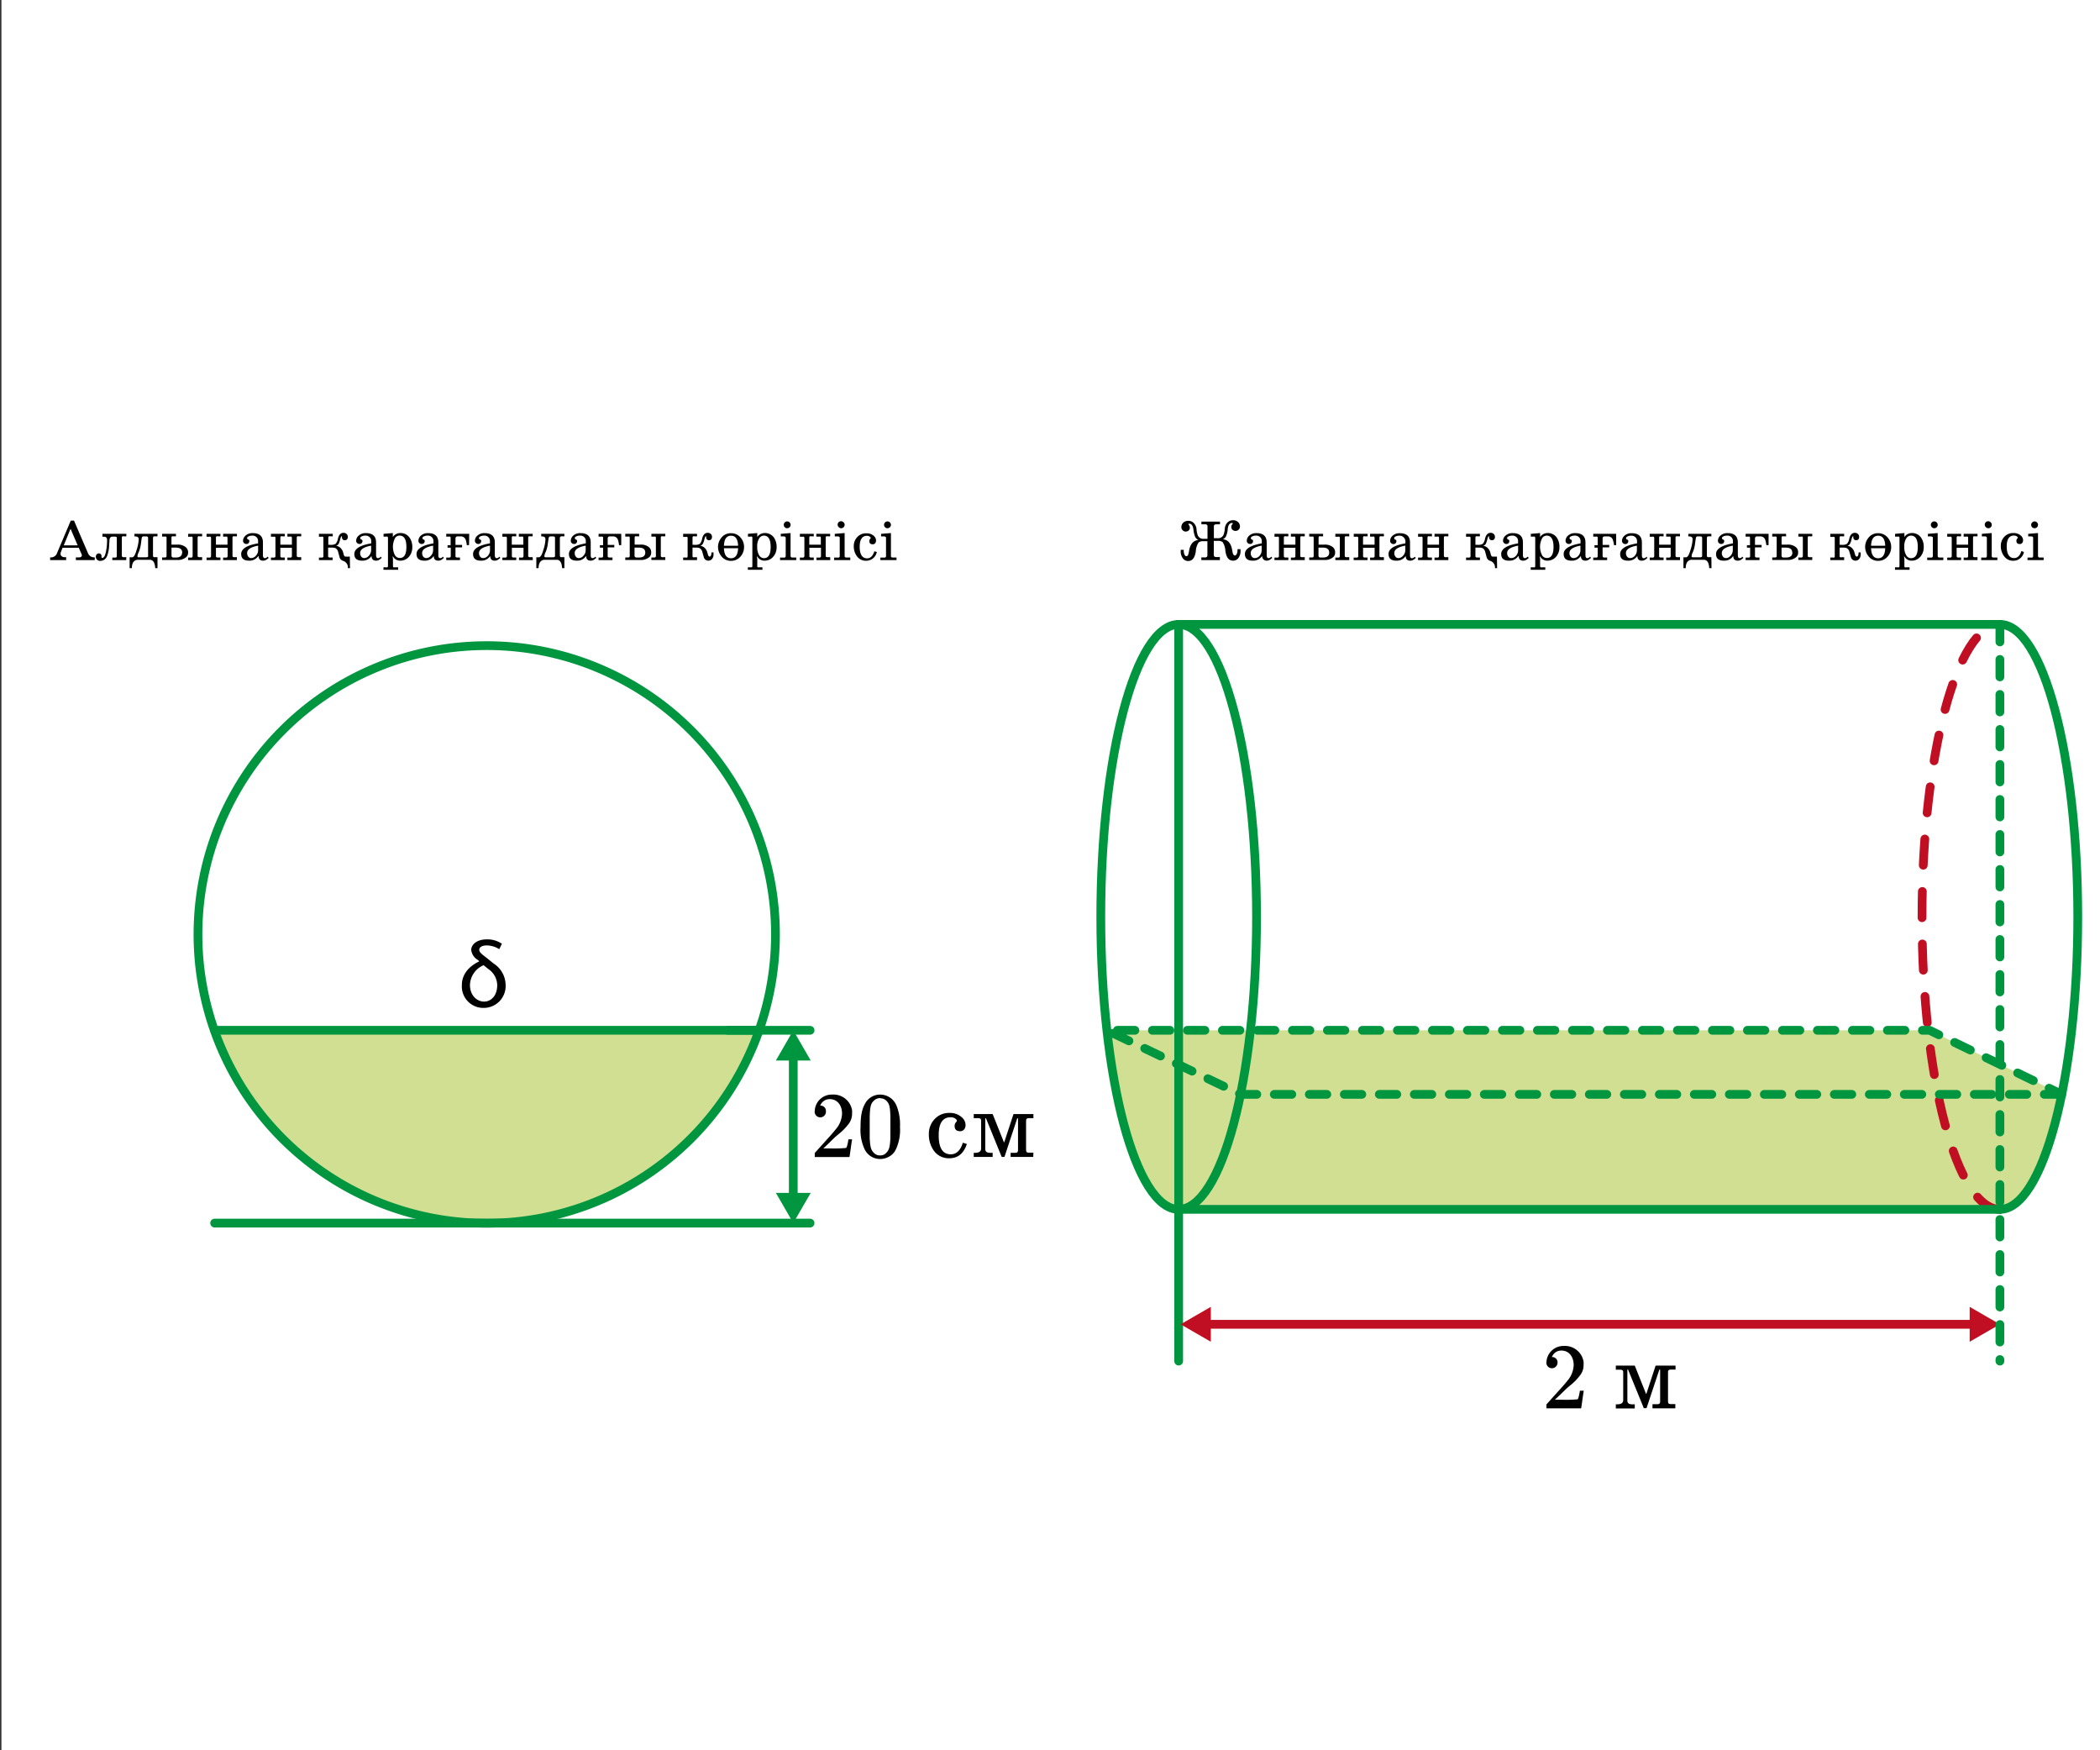 <svg id="Слой_1" data-name="Слой 1" xmlns="http://www.w3.org/2000/svg" xmlns:xlink="http://www.w3.org/1999/xlink" width="480" height="400" viewBox="0 0 480 400">
  <rect x="0" y="0" width="480" height="400" fill="#333333" stroke="none"/>
  <defs>
    <style>
      .cls-1, .cls-5, .cls-6, .cls-7, .cls-9 {
        fill: none;
      }

      .cls-2 {
        fill: #fff;
      }

      .cls-3 {
        clip-path: url(#clip-path);
      }

      .cls-4 {
        fill: #d0df92;
      }

      .cls-5, .cls-9 {
        stroke: #009640;
      }

      .cls-5, .cls-6, .cls-7, .cls-9 {
        stroke-linecap: round;
        stroke-linejoin: round;
        stroke-width: 2px;
      }

      .cls-6, .cls-7 {
        stroke: #c00f22;
      }

      .cls-6 {
        stroke-dasharray: 6 6;
      }

      .cls-8 {
        fill: #c00f22;
      }

      .cls-9 {
        stroke-dasharray: 4 4;
      }

      .cls-10 {
        fill: #009640;
      }
    </style>
    <clipPath id="clip-path">
      <rect class="cls-1" width="480" height="400"/>
    </clipPath>
  </defs>
  <title>11.1</title>
  <rect class="cls-2" x="0.33" width="479.67" height="400"/>
  <g class="cls-3">
    <path class="cls-4" d="M173.53,235.46a66,66,0,0,1-124.47,0"/>
    <path class="cls-4" d="M253,235.46s.77,36.76,16.41,40.92H457.12s11-1.48,14.15-26.27l-30.22-14.65"/>
    <path class="cls-5" d="M269.41,142.7c9.83,0,17.8,29.93,17.8,66.84s-8,66.84-17.8,66.84-17.8-29.93-17.8-66.84S259.58,142.7,269.41,142.7Z"/>
    <path class="cls-6" d="M457.12,276.38c-9.83,0-17.8-29.93-17.8-66.84s8-66.84,17.8-66.84"/>
    <line class="cls-5" x1="269.41" y1="142.7" x2="269.41" y2="311.06"/>
    <line class="cls-5" x1="457.12" y1="276.38" x2="269.41" y2="276.38"/>
    <path class="cls-5" d="M269.41,142.7H457.12c9.83,0,17.8,29.93,17.8,66.84s-8,66.84-17.8,66.84"/>
    <line class="cls-7" x1="275.59" y1="302.65" x2="451.38" y2="302.65"/>
    <polygon class="cls-8" points="276.76 306.64 269.85 302.65 276.76 298.66 276.76 306.64"/>
    <polygon class="cls-8" points="450.21 306.64 457.12 302.65 450.21 298.66 450.21 306.64"/>
  </g>
  <path d="M353.47,311.35a3.88,3.88,0,0,1,3.95-3.75,4.31,4.31,0,0,1,4.54,3.6,7,7,0,0,1,0,.71,3.71,3.71,0,0,1-.75,2.33,12.78,12.78,0,0,1-2.41,2.46c-.75.64-.69.57-2.14,2l-1.27,1.19,1.63,0a29.83,29.83,0,0,0,3.57-.1c.07,0,.15-.24.22-.45a11.62,11.62,0,0,0,.3-1.46v-.06H362v.06c-.06.13-.53,3.79-.6,3.92v.06h-7.93v-.4c0-.37,0-.43,0-.5l1.8-2c2.41-2.67,2.52-2.82,3-3.42a5.82,5.82,0,0,0,1.43-3.57c0-1.8-1-3.32-2.8-3.32a2.27,2.27,0,0,0-2,1.11c-.09.17-.19.35-.19.37s0,0,.1,0a1.21,1.21,0,0,1,1.2,1.28,1.28,1.28,0,1,1-2.56,0Z"/>
  <path d="M382.93,321.85h-5.22v-.94h1a1.23,1.23,0,0,0,.53-.08.67.67,0,0,0,.22-.59V313h-.18l-2.93,8.82h-.62l-3.6-8.82h-.16V320a.83.83,0,0,0,.4.82,2.55,2.55,0,0,0,.94.12h.35v.94h-4.33v-.94h.27c.95,0,1.42-.32,1.42-1V313.7c0-.3-.07-.49-.21-.58a1.08,1.08,0,0,0-.54-.09h-.94v-.94h4.33l2.58,6.45h.07l2.12-6.45h4.55V313H382a1,1,0,0,0-.53.09c-.14.09-.21.28-.21.58v6.54c0,.3.07.5.21.59a1.2,1.2,0,0,0,.53.08h.94Z"/>
  <g class="cls-3">
    <polygon class="cls-9" points="471.27 250.1 283.56 250.1 253 235.46 441.05 235.46 471.27 250.1"/>
    <line class="cls-9" x1="457.12" y1="142.7" x2="457.12" y2="311.06"/>
    <path class="cls-5" d="M177.25,213.55a66,66,0,1,1-66-66A66,66,0,0,1,177.25,213.55Z"/>
    <line class="cls-5" x1="49.06" y1="235.46" x2="173.53" y2="235.46"/>
    <line class="cls-5" x1="166.36" y1="235.46" x2="185.16" y2="235.46"/>
    <line class="cls-5" x1="49.06" y1="279.52" x2="185.16" y2="279.52"/>
    <line class="cls-5" x1="181.32" y1="241.2" x2="181.32" y2="273.78"/>
    <polygon class="cls-10" points="177.34 242.37 181.32 235.46 185.31 242.37 177.34 242.37"/>
    <polygon class="cls-10" points="177.34 272.61 181.32 279.51 185.31 272.61 177.34 272.61"/>
  </g>
  <g>
    <path d="M186.23,253.9a3.88,3.88,0,0,1,4-3.75,4.3,4.3,0,0,1,4.53,3.6,7,7,0,0,1,0,.7,3.8,3.8,0,0,1-.74,2.34,12.93,12.93,0,0,1-2.42,2.46c-.75.64-.69.57-2.14,2l-1.26,1.2,1.62,0a30.07,30.07,0,0,0,3.58-.1,1.16,1.16,0,0,0,.21-.45,8.92,8.92,0,0,0,.3-1.46v-.06h.85v.06c-.06.13-.53,3.79-.59,3.92v.06h-7.94V264c0-.37,0-.43,0-.5l1.8-2c2.42-2.67,2.52-2.82,3-3.42a5.79,5.79,0,0,0,1.44-3.58c0-1.79-1-3.31-2.81-3.31a2.27,2.27,0,0,0-2,1.11c-.08.17-.19.34-.19.37s0,0,.11,0a1.21,1.21,0,0,1,1.2,1.28,1.29,1.29,0,1,1-2.57,0Z"/>
    <path d="M201.19,250.15a4.07,4.07,0,0,1,2.73,1.07,4.42,4.42,0,0,1,1,1.46,11.6,11.6,0,0,1,.79,4.88,10.47,10.47,0,0,1-.92,5.07,3.59,3.59,0,0,1-1.75,1.79,4,4,0,0,1-1.82.45,3.9,3.9,0,0,1-3.6-2.24,10.47,10.47,0,0,1-.92-5.07c0-2.61.3-4.2,1.22-5.67A3.9,3.9,0,0,1,201.19,250.15Zm0,.8a2.12,2.12,0,0,0-1.54.68c-.62.64-.79,1.33-.86,3.64,0,.38,0,1.17,0,2,0,1.17,0,2.46,0,2.86.11,2,.28,2.64.9,3.28a1.84,1.84,0,0,0,1.48.64,1.78,1.78,0,0,0,1.45-.64c.62-.64.79-1.29.9-3.28,0-.4,0-1.69,0-2.86,0-.84,0-1.63,0-2-.06-2.31-.23-3-.85-3.64A1.93,1.93,0,0,0,201.21,251Z"/>
  </g>
  <g>
    <path d="M221,261.44c-.73,2.18-2.06,3.26-4,3.26a4.15,4.15,0,0,1-3.59-1.79,6.3,6.3,0,0,1-1.1-3.73,4.88,4.88,0,0,1,1.24-3.34,4.47,4.47,0,0,1,3.51-1.5,4,4,0,0,1,2.78,1,2.38,2.38,0,0,1,.86,1.77,1.61,1.61,0,0,1-.24.88,1.15,1.15,0,0,1-1,.53q-1.26,0-1.26-1.2a1.29,1.29,0,0,1,.19-.7l.2-.24a.39.39,0,0,0,.12-.25c0-.18-.14-.35-.41-.53a1.87,1.87,0,0,0-1-.27q-2.75,0-2.74,4.13c0,2.9.92,4.34,2.76,4.34,1.29,0,2.21-.88,2.76-2.65Z"/>
    <path d="M236.17,264.4H231v-.94h.94a1.23,1.23,0,0,0,.53-.08c.15-.09.22-.29.22-.59v-7.21h-.18l-2.92,8.82h-.63l-3.59-8.82h-.17v6.94a.82.82,0,0,0,.41.82,2.48,2.48,0,0,0,.94.12h.34v.94h-4.32v-.94h.27c.94,0,1.42-.32,1.42-1v-6.25c0-.3-.07-.49-.22-.58a1.06,1.06,0,0,0-.53-.09h-.94v-.94h4.32l2.58,6.45h.07l2.12-6.45h4.55v.94h-.94a1.06,1.06,0,0,0-.53.09c-.14.09-.21.28-.21.58v6.54c0,.3.07.5.21.59a1.23,1.23,0,0,0,.53.08h.94Z"/>
  </g>
  <g>
    <path d="M21.65,128H17.34v-.61h.59c.51,0,.77-.14.77-.44a.65.65,0,0,0,0-.19L18,125.19h-3.7l-.36.92a1.23,1.23,0,0,0-.1.43.72.72,0,0,0,.22.55.94.94,0,0,0,.69.25h.37V128H11.46v-.61h.15a1.45,1.45,0,0,0,1.43-1l3.14-7.42h.73l3.17,7.38a1.64,1.64,0,0,0,.59.78,1.76,1.76,0,0,0,1,.25Zm-3.9-3.37-1.59-3.71h-.07l-1.52,3.72Z"/>
    <path d="M28.84,128H25.67v-.57h.57a.57.57,0,0,0,.32-.06c.09,0,.14-.17.14-.35v-4.13c0-.17-.17-.25-.51-.25h-.5c-.37,0-.59.23-.66.68l-.1,1.64a7.39,7.39,0,0,1-.47,2.15,1.64,1.64,0,0,1-1.56,1.07,1,1,0,0,1-.7-.26.88.88,0,0,1-.29-.68.8.8,0,0,1,.2-.56.64.64,0,0,1,.49-.21.59.59,0,0,1,.45.19.55.55,0,0,1,.15.38.83.83,0,0,1,0,.13c0,.06,0,.11,0,.13a.17.17,0,0,0,.19.19c.3,0,.55-.34.73-1a11.78,11.78,0,0,0,.35-2.76,1.6,1.6,0,0,0,0-.31.8.8,0,0,0-.19-.61,1,1,0,0,0-.63-.15h-.24V122h5.47v.57h-.58a.75.75,0,0,0-.32,0,.42.42,0,0,0-.13.36v4a.4.4,0,0,0,.13.35.6.6,0,0,0,.32.06h.58Z"/>
    <path d="M36,129.84h-.52c-.07-1.27-.49-1.91-1.25-1.91H31.6a1.28,1.28,0,0,0-1.26.78,2.6,2.6,0,0,0-.19,1.13h-.52v-2.48h.59c.35,0,.69-.56,1-1.67a9.27,9.27,0,0,0,.49-2.45c0-.43-.27-.65-.8-.65h-.18V122H36v.57h-.59c-.19,0-.31,0-.36.11a.65.65,0,0,0-.08.37v3.78c0,.34.08.51.23.51H36Zm-2.15-2.78v-4.15c0-.21-.14-.32-.42-.32h-.66c-.2,0-.32.13-.38.4-.07.48-.13,1-.2,1.45a7.35,7.35,0,0,1-.51,1.82,2.15,2.15,0,0,0-.26.91c0,.13.09.19.27.19h1.65Q33.89,127.36,33.89,127.06Z"/>
    <path d="M43,126.3a1.38,1.38,0,0,1-.41,1,2.89,2.89,0,0,1-2.13.67H37.05v-.57h.57a.57.57,0,0,0,.32-.06c.09,0,.13-.17.13-.35v-4c0-.19,0-.3-.13-.36a.72.72,0,0,0-.32,0h-.57V122h3.17v.57h-.58a.72.72,0,0,0-.32,0c-.09.06-.13.17-.13.36v1.54h1.27a2.8,2.8,0,0,1,2.07.64A1.55,1.55,0,0,1,43,126.3Zm-1.35,0c0-.77-.48-1.15-1.45-1.15h-1v1.82c0,.29.16.44.47.44h.65C41.18,127.38,41.62,127,41.62,126.27ZM46.2,128H43v-.57h.57a.64.64,0,0,0,.33-.06c.09,0,.13-.17.13-.35v-4c0-.19,0-.3-.13-.36a.8.8,0,0,0-.33,0H43V122H46.2v.57h-.58a.8.8,0,0,0-.33,0c-.08.06-.12.17-.12.36v4c0,.18,0,.3.12.35a.64.64,0,0,0,.33.06h.58Z"/>
    <path d="M54.13,128H51v-.57h.57a.57.57,0,0,0,.32-.06c.09,0,.14-.17.14-.35v-1.84H49.36V127c0,.18,0,.3.12.35a.64.64,0,0,0,.33.06h.57V128H47.21v-.57h.57a.64.64,0,0,0,.33-.06.4.4,0,0,0,.13-.35v-4a.42.42,0,0,0-.13-.36.8.8,0,0,0-.33,0h-.57V122h3.17v.57h-.57a.8.8,0,0,0-.33,0c-.08.06-.12.17-.12.36v1.55H52V123q0-.28-.12-.36a.82.82,0,0,0-.35,0H51V122h3.16v.57h-.57a.72.72,0,0,0-.32,0c-.09.06-.13.17-.13.36v4c0,.18,0,.3.13.35a.57.57,0,0,0,.32.06h.57Z"/>
    <path d="M61.42,127.49a3.5,3.5,0,0,1-.64.49,1.34,1.34,0,0,1-.66.15c-.62,0-1-.34-1-1H59a2.38,2.38,0,0,1-2.09,1c-1.19,0-1.78-.51-1.78-1.52,0-1.17,1.28-2,3.86-2.43v-.51a1.31,1.31,0,0,0-.18-.69,1.29,1.29,0,0,0-1.21-.57,1.81,1.81,0,0,0-.74.15c-.25.11-.38.24-.38.39a.33.33,0,0,0,.25.35.33.33,0,0,1,.26.36.66.66,0,0,1-.2.48.63.63,0,0,1-.46.18.78.78,0,0,1-.52-.19.65.65,0,0,1-.26-.52,1.6,1.6,0,0,1,.52-1.16,2.31,2.31,0,0,1,1.71-.61c1.55,0,2.32.71,2.32,2.14v2.89q0,.69.45.69a.91.91,0,0,0,.61-.34ZM59,125.7v-1c-1.67.31-2.51.87-2.51,1.68a1.31,1.31,0,0,0,.22.78.83.83,0,0,0,.73.38,1.42,1.42,0,0,0,1-.48A1.89,1.89,0,0,0,59,125.7Z"/>
    <path d="M68.85,128H65.69v-.57h.57a.57.57,0,0,0,.32-.06c.09,0,.14-.17.14-.35v-1.84H64.08V127c0,.18,0,.3.12.35a.64.64,0,0,0,.33.06h.57V128H61.93v-.57h.57a.64.64,0,0,0,.33-.06c.09,0,.13-.17.13-.35v-4c0-.19,0-.3-.13-.36a.8.8,0,0,0-.33,0h-.57V122H65.1v.57h-.57a.8.8,0,0,0-.33,0c-.08.06-.12.17-.12.36v1.55h2.64V123q0-.28-.12-.36a.82.82,0,0,0-.35,0h-.56V122h3.16v.57h-.57a.75.75,0,0,0-.32,0,.42.42,0,0,0-.13.36v4a.4.4,0,0,0,.13.35.6.6,0,0,0,.32.06h.57Z"/>
    <path d="M80,129.84h-.48a1.58,1.58,0,0,0-1.13-1.68,1.15,1.15,0,0,1-.79-.87l-.33-1.23a1.31,1.31,0,0,0-.59-.79,2.18,2.18,0,0,0-.89-.12H75V127c0,.18,0,.3.13.35a.57.57,0,0,0,.32.06h.58V128H72.9v-.57h.57a.57.57,0,0,0,.32-.06c.09,0,.13-.17.13-.35v-4c0-.19,0-.3-.13-.36a.72.72,0,0,0-.32,0H72.9V122h3.16v.57h-.57a.72.72,0,0,0-.32,0c-.09.06-.13.17-.13.36v1.58h.44a2.18,2.18,0,0,0,1.23-.22,2.38,2.38,0,0,0,.53-1.2q.33-1.32,1.26-1.32a1,1,0,0,1,.77.31.89.89,0,0,1,.23.59c0,.53-.24.79-.71.79a.55.55,0,0,1-.5-.25.68.68,0,0,1-.13-.42.23.23,0,0,1,0-.07.28.28,0,0,0,0-.08s0-.08-.07-.08-.2.17-.29.52a6.3,6.3,0,0,1-.35,1.12,1,1,0,0,1-.65.54v0a1.65,1.65,0,0,1,1,.46,2.15,2.15,0,0,1,.62,1q.17.63.18.66c.09.22.21.34.36.34h1Z"/>
    <path d="M87.24,127.49a3.89,3.89,0,0,1-.64.49,1.34,1.34,0,0,1-.66.15c-.62,0-1-.34-1-1h-.08a2.39,2.39,0,0,1-2.1,1c-1.18,0-1.77-.51-1.77-1.52,0-1.17,1.28-2,3.86-2.43v-.51a1.31,1.31,0,0,0-.18-.69,1.29,1.29,0,0,0-1.21-.57,1.81,1.81,0,0,0-.74.15c-.25.11-.38.24-.38.39a.33.33,0,0,0,.25.35.33.33,0,0,1,.26.36.66.66,0,0,1-.2.48.65.65,0,0,1-.46.18.76.76,0,0,1-.52-.19.65.65,0,0,1-.26-.52,1.56,1.56,0,0,1,.52-1.16,2.31,2.31,0,0,1,1.71-.61c1.55,0,2.32.71,2.32,2.14v2.89q0,.69.45.69a.93.93,0,0,0,.61-.34Zm-2.41-1.79v-1c-1.68.31-2.51.87-2.51,1.68a1.31,1.31,0,0,0,.22.78.82.82,0,0,0,.73.38,1.42,1.42,0,0,0,1-.48A1.94,1.94,0,0,0,84.83,125.7Z"/>
    <path d="M94.24,125.08a3.19,3.19,0,0,1-.73,2.11,2.54,2.54,0,0,1-2,.94,1.82,1.82,0,0,1-1.67-.95h-.1l.08.54v1.58c0,.18,0,.3.14.35a.72.72,0,0,0,.32,0H91v.57H87.65v-.57h.58a.72.72,0,0,0,.32,0,.4.4,0,0,0,.13-.35V123a.42.42,0,0,0-.13-.36.72.72,0,0,0-.32,0h-.56V122l2.12-.18v.9a2.07,2.07,0,0,1,1.69-.9,2.48,2.48,0,0,1,2.1,1A3.65,3.65,0,0,1,94.24,125.08ZM92.89,125c0-1.73-.52-2.6-1.55-2.6a1.24,1.24,0,0,0-1,.5,4.26,4.26,0,0,0-.06,4,1.25,1.25,0,0,0,1.07.61C92.37,127.56,92.89,126.71,92.89,125Z"/>
    <path d="M101.46,127.49a4.36,4.36,0,0,1-.64.49,1.4,1.4,0,0,1-.66.15c-.63,0-1-.34-1-1h-.08a2.37,2.37,0,0,1-2.09,1c-1.19,0-1.78-.51-1.78-1.52q0-1.76,3.86-2.43v-.51a1.31,1.31,0,0,0-.18-.69,1.29,1.29,0,0,0-1.21-.57,1.85,1.85,0,0,0-.74.15c-.25.11-.38.24-.38.39a.34.34,0,0,0,.26.35.32.32,0,0,1,.25.36.65.65,0,0,1-.19.48.67.67,0,0,1-.46.18.78.78,0,0,1-.53-.19.64.64,0,0,1-.25-.52,1.59,1.59,0,0,1,.51-1.16,2.34,2.34,0,0,1,1.71-.61c1.55,0,2.33.71,2.33,2.14v2.89c0,.46.14.69.44.69a.91.91,0,0,0,.61-.34ZM99,125.7v-1c-1.67.31-2.51.87-2.51,1.68a1.31,1.31,0,0,0,.22.78.83.83,0,0,0,.73.38,1.43,1.43,0,0,0,1-.48A1.93,1.93,0,0,0,99,125.7Z"/>
    <path d="M107.21,124.58h-.51a5.38,5.38,0,0,0-.28-1.31,1.18,1.18,0,0,0-1.22-.68h-.64c-.3,0-.45.18-.45.55v1.39h1.51v.57h-1.51V127c0,.18,0,.3.13.35a.57.57,0,0,0,.32.06h.58V128H102v-.57h.58a.6.6,0,0,0,.32-.06c.09,0,.13-.17.13-.35v-1.86h-.73v-.57H103V123c0-.19,0-.3-.13-.36a.75.75,0,0,0-.32,0H102V122h5.25Z"/>
    <path d="M114.36,127.49a3.89,3.89,0,0,1-.64.49,1.34,1.34,0,0,1-.66.15c-.62,0-1-.34-1-1H112a2.4,2.4,0,0,1-2.1,1c-1.18,0-1.77-.51-1.77-1.52,0-1.17,1.28-2,3.86-2.43v-.51a1.31,1.31,0,0,0-.18-.69,1.29,1.29,0,0,0-1.21-.57,1.81,1.81,0,0,0-.74.15c-.25.11-.38.24-.38.39a.33.33,0,0,0,.25.35.33.33,0,0,1,.26.36.66.66,0,0,1-.2.48.65.65,0,0,1-.46.18.76.76,0,0,1-.52-.19.65.65,0,0,1-.26-.52,1.56,1.56,0,0,1,.52-1.16,2.31,2.31,0,0,1,1.71-.61c1.55,0,2.32.71,2.32,2.14v2.89q0,.69.45.69a.93.93,0,0,0,.61-.34ZM112,125.7v-1c-1.68.31-2.51.87-2.51,1.68a1.38,1.38,0,0,0,.21.78.84.84,0,0,0,.73.38,1.43,1.43,0,0,0,1.05-.48A1.94,1.94,0,0,0,112,125.7Z"/>
    <path d="M121.79,128h-3.16v-.57h.57a.57.57,0,0,0,.32-.06c.09,0,.14-.17.14-.35v-1.84H117V127c0,.18,0,.3.12.35a.64.64,0,0,0,.33.06H118V128h-3.17v-.57h.57a.64.64,0,0,0,.33-.06.4.4,0,0,0,.13-.35v-4a.42.42,0,0,0-.13-.36.8.8,0,0,0-.33,0h-.57V122H118v.57h-.57a.8.8,0,0,0-.33,0c-.08.06-.12.17-.12.36v1.55h2.64V123q0-.28-.12-.36a.82.82,0,0,0-.35,0h-.56V122h3.16v.57h-.57a.72.72,0,0,0-.32,0c-.09.06-.13.17-.13.36v4c0,.18,0,.3.13.35a.57.57,0,0,0,.32.06h.57Z"/>
    <path d="M129,129.84h-.52c-.07-1.27-.48-1.91-1.25-1.91h-2.66a1.28,1.28,0,0,0-1.26.78,2.6,2.6,0,0,0-.2,1.13h-.52v-2.48h.6c.34,0,.69-.56,1-1.67a8.88,8.88,0,0,0,.49-2.45c0-.43-.26-.65-.79-.65h-.18V122H129v.57h-.58a.48.48,0,0,0-.37.11.65.65,0,0,0-.08.37v3.78q0,.51.24.51H129Zm-2.14-2.78v-4.15c0-.21-.14-.32-.42-.32h-.66c-.2,0-.33.13-.38.4l-.21,1.45a6.58,6.58,0,0,1-.51,1.82,2.12,2.12,0,0,0-.25.91c0,.13.09.19.27.19h1.65Q126.86,127.36,126.86,127.06Z"/>
    <path d="M136.29,127.49a4.36,4.36,0,0,1-.64.49,1.4,1.4,0,0,1-.66.15c-.63,0-1-.34-1-1h-.08a2.37,2.37,0,0,1-2.09,1c-1.19,0-1.78-.51-1.78-1.52q0-1.76,3.86-2.43v-.51a1.31,1.31,0,0,0-.18-.69,1.29,1.29,0,0,0-1.21-.57,1.85,1.85,0,0,0-.74.15c-.25.11-.38.24-.38.39a.34.34,0,0,0,.26.35.32.32,0,0,1,.25.36.65.65,0,0,1-.19.48.67.67,0,0,1-.46.18.78.78,0,0,1-.53-.19.64.64,0,0,1-.25-.52,1.59,1.59,0,0,1,.51-1.16,2.32,2.32,0,0,1,1.71-.61c1.55,0,2.33.71,2.33,2.14v2.89c0,.46.14.69.44.69a.91.91,0,0,0,.61-.34Zm-2.42-1.79v-1c-1.67.31-2.51.87-2.51,1.68a1.31,1.31,0,0,0,.22.78.83.83,0,0,0,.73.38,1.39,1.39,0,0,0,1-.48A1.89,1.89,0,0,0,133.87,125.7Z"/>
    <path d="M142,124.58h-.51a5.38,5.38,0,0,0-.28-1.31,1.18,1.18,0,0,0-1.22-.68h-.64c-.3,0-.45.18-.45.55v1.39h1.51v.57h-1.51V127c0,.18,0,.3.13.35a.57.57,0,0,0,.32.06H140V128h-3.18v-.57h.57a.62.62,0,0,0,.33-.06c.09,0,.13-.17.13-.35v-1.86h-.73v-.57h.73V123c0-.19,0-.3-.13-.36a.77.77,0,0,0-.33,0h-.57V122H142Z"/>
    <path d="M148.84,126.3a1.34,1.34,0,0,1-.41,1,2.88,2.88,0,0,1-2.12.67h-3.39v-.57h.57a.57.57,0,0,0,.32-.06c.09,0,.13-.17.13-.35v-4c0-.19,0-.3-.13-.36a.72.72,0,0,0-.32,0h-.57V122h3.17v.57h-.58a.72.72,0,0,0-.32,0c-.09.06-.13.17-.13.36v1.54h1.27a2.8,2.8,0,0,1,2.07.64A1.51,1.51,0,0,1,148.84,126.3Zm-1.35,0c0-.77-.48-1.15-1.45-1.15h-1v1.82c0,.29.16.44.47.44h.65C147.05,127.38,147.49,127,147.49,126.27Zm4.58,1.68h-3.18v-.57h.58a.6.6,0,0,0,.32-.06c.09,0,.13-.17.13-.35v-4c0-.19,0-.3-.13-.36a.75.75,0,0,0-.32,0h-.58V122h3.18v.57h-.57a.74.74,0,0,0-.33,0c-.09.06-.13.17-.13.36v4c0,.18,0,.3.13.35a.59.59,0,0,0,.33.06h.57Z"/>
    <path d="M163.09,126.68a1.62,1.62,0,0,1-.29,1,1.08,1.08,0,0,1-.92.45,1.06,1.06,0,0,1-1-.75c-.12-.44-.25-.88-.37-1.32a1.35,1.35,0,0,0-.59-.79,2.21,2.21,0,0,0-.89-.12h-.74V127c0,.18,0,.3.13.35a.6.6,0,0,0,.32,0h.58V128h-3.17v-.59h.57a.62.62,0,0,0,.32,0c.09,0,.13-.17.13-.35v-4c0-.19,0-.3-.13-.36a.75.75,0,0,0-.32,0h-.57V122h3.17v.57h-.57a.74.74,0,0,0-.33,0c-.09.06-.13.17-.13.36v1.58h.44a2.18,2.18,0,0,0,1.23-.22,2.38,2.38,0,0,0,.53-1.2q.33-1.32,1.26-1.32a1,1,0,0,1,.77.31.88.88,0,0,1,.22.59c0,.53-.23.79-.71.79a.55.55,0,0,1-.49-.25.68.68,0,0,1-.13-.42.23.23,0,0,1,0-.07.28.28,0,0,0,0-.08s0-.08-.08-.08-.19.17-.28.52a5.35,5.35,0,0,1-.36,1.12,1,1,0,0,1-.64.54v0a1.65,1.65,0,0,1,1,.46,2.14,2.14,0,0,1,.61,1c.12.42.18.64.19.66.09.23.21.34.36.34s.2-.08.28-.23a1,1,0,0,0,.12-.48v-.25h.48Z"/>
    <path d="M170.07,125a3.24,3.24,0,0,1-.79,2.17,2.79,2.79,0,0,1-2.19,1A2.67,2.67,0,0,1,164.8,127a3.28,3.28,0,0,1,0-4,2.69,2.69,0,0,1,2.29-1.14,2.75,2.75,0,0,1,2.19,1A3.23,3.23,0,0,1,170.07,125Zm-1.36-.28c-.06-1.53-.6-2.29-1.62-2.29s-1.56.76-1.62,2.29Zm0,.57h-3.24c.06,1.53.6,2.29,1.62,2.29S168.65,126.8,168.71,125.27Z"/>
    <path d="M177.51,125.08a3.19,3.19,0,0,1-.74,2.11,2.54,2.54,0,0,1-2,.94,1.83,1.83,0,0,1-1.67-.95H173l.09.54v1.58c0,.18,0,.3.13.35a.75.75,0,0,0,.32,0h.73v.57h-3.33v-.57h.58a.72.72,0,0,0,.32,0c.09-.05.13-.17.13-.35V123c0-.19,0-.3-.13-.36a.72.72,0,0,0-.32,0h-.56V122l2.13-.18v.9a2.06,2.06,0,0,1,1.68-.9,2.46,2.46,0,0,1,2.1,1A3.66,3.66,0,0,1,177.51,125.08Zm-1.36-.07c0-1.73-.51-2.6-1.54-2.6a1.24,1.24,0,0,0-1,.5,3.34,3.34,0,0,0-.53,2.11,3.4,3.4,0,0,0,.47,1.93,1.26,1.26,0,0,0,1.08.61C175.64,127.56,176.15,126.71,176.15,125Z"/>
    <path d="M182,128H178.3v-.57h.83a.64.64,0,0,0,.33-.06.4.4,0,0,0,.13-.35v-4a.64.64,0,0,0-.05-.3.76.76,0,0,0-.52-.13h-.56V122l2.24-.18V127c0,.18.05.3.14.35a.57.57,0,0,0,.32.06H182Zm-1.29-8.06a.73.73,0,0,1-.23.55.75.75,0,0,1-.55.23.78.78,0,0,1-.55-.23.77.77,0,0,1,0-1.1.74.74,0,0,1,.55-.23.71.71,0,0,1,.55.23A.73.73,0,0,1,180.7,119.89Z"/>
    <path d="M189.78,128h-3.16v-.57h.57a.57.57,0,0,0,.32-.06c.09,0,.14-.17.14-.35v-1.84H185V127c0,.18,0,.3.12.35a.62.62,0,0,0,.33.06H186V128h-3.17v-.57h.57a.64.64,0,0,0,.33-.06.4.4,0,0,0,.13-.35v-4a.42.42,0,0,0-.13-.36.8.8,0,0,0-.33,0h-.57V122H186v.57h-.57a.77.77,0,0,0-.33,0c-.08.06-.12.17-.12.36v1.55h2.64V123q0-.28-.12-.36a.82.82,0,0,0-.35,0h-.56V122h3.16v.57h-.57a.72.72,0,0,0-.32,0c-.09.06-.13.17-.13.36v4c0,.18,0,.3.13.35a.57.57,0,0,0,.32.06h.57Z"/>
    <path d="M194.35,128h-3.7v-.57h.83a.59.59,0,0,0,.33-.06c.09,0,.13-.17.13-.35v-4a.64.64,0,0,0-.05-.3.74.74,0,0,0-.52-.13h-.56V122l2.25-.18V127c0,.18,0,.3.13.35a.6.6,0,0,0,.32.06h.84Zm-1.29-8.06a.78.78,0,0,1-1.33.55.78.78,0,1,1,1.1-1.1A.76.76,0,0,1,193.06,119.89Z"/>
    <path d="M200.42,126.15a2.47,2.47,0,0,1-2.43,2,2.51,2.51,0,0,1-2.17-1.09,3.79,3.79,0,0,1-.67-2.27,2.94,2.94,0,0,1,.75-2,2.7,2.7,0,0,1,2.13-.91,2.39,2.39,0,0,1,1.69.58,1.43,1.43,0,0,1,.52,1.07,1,1,0,0,1-.15.54.68.68,0,0,1-.61.32c-.51,0-.77-.24-.77-.73a.74.74,0,0,1,.12-.42s0-.06.12-.15a.21.21,0,0,0,.07-.15c0-.11-.08-.22-.25-.32a1.11,1.11,0,0,0-.6-.17c-1.11,0-1.67.84-1.67,2.51s.56,2.64,1.68,2.64c.79,0,1.34-.54,1.67-1.61Z"/>
    <path d="M204.92,128h-3.69v-.57h.83a.59.59,0,0,0,.33-.06c.09,0,.13-.17.13-.35v-4a.64.64,0,0,0-.05-.3.74.74,0,0,0-.52-.13h-.56V122l2.25-.18V127c0,.18,0,.3.13.35a.57.57,0,0,0,.32.06h.83Zm-1.28-8.06a.76.76,0,0,1-.23.55.79.79,0,0,1-.56.23.77.77,0,0,1-.54-1.33.7.7,0,0,1,.54-.23.75.75,0,0,1,.56.23A.76.76,0,0,1,203.64,119.89Z"/>
  </g>
  <g>
    <path d="M283.55,125.84a2.6,2.6,0,0,1-.56,1.78,1.48,1.48,0,0,1-1.14.51c-1,0-1.55-.74-1.76-2.23a4.11,4.11,0,0,0-.62-2,1.65,1.65,0,0,0-1.14-.29h-.89v3.08a1,1,0,0,0,.06.42c.08.13.28.2.58.2h.75V128h-4.24v-.61h.76a.67.67,0,0,0,.58-.2,1.22,1.22,0,0,0,.05-.42v-3.08h-.88a1.65,1.65,0,0,0-1.14.29,4,4,0,0,0-.63,2c-.21,1.49-.79,2.23-1.75,2.23a1.48,1.48,0,0,1-1.14-.51,2.6,2.6,0,0,1-.56-1.78v-.26h.69v.21a2.27,2.27,0,0,0,.12.75c.12.33.28.49.49.49s.34-.15.44-.45a5.74,5.74,0,0,0,.17-.8c.25-1.52,1-2.34,2.11-2.46v0a1.53,1.53,0,0,1-.71-.69,5.49,5.49,0,0,1-.4-1.68c-.11-.9-.44-1.35-1-1.35-.1,0-.15,0-.15.1a.39.39,0,0,0,.1.19,1.09,1.09,0,0,1,.23.63.83.83,0,0,1-.24.6,1,1,0,0,1-1.39,0,.93.93,0,0,1-.31-.73,1.37,1.37,0,0,1,.41-1,1.62,1.62,0,0,1,1.17-.44,1.7,1.7,0,0,1,1.24.49,2.22,2.22,0,0,1,.64,1.42,5.19,5.19,0,0,0,.28,1.39,1.34,1.34,0,0,0,1.34.81H276v-2.71a1.11,1.11,0,0,0-.05-.41.67.67,0,0,0-.58-.2h-.76v-.61h4.24v.61h-.75c-.3,0-.5.07-.58.2a.88.88,0,0,0-.06.41V123h.87a1.34,1.34,0,0,0,1.35-.81,5.64,5.64,0,0,0,.28-1.39,2.17,2.17,0,0,1,.64-1.42,1.7,1.7,0,0,1,1.24-.49,1.58,1.58,0,0,1,1.16.44,1.34,1.34,0,0,1,.42,1,1,1,0,0,1-1,1,1,1,0,0,1-.74-.29.83.83,0,0,1-.24-.6,1,1,0,0,1,.24-.63.35.35,0,0,0,.09-.19c0-.06,0-.1-.14-.1-.56,0-.9.45-1,1.35a5.25,5.25,0,0,1-.39,1.68,1.58,1.58,0,0,1-.71.69v0c1.15.12,1.85.94,2.11,2.46a5.74,5.74,0,0,0,.17.8c.1.3.25.45.44.45s.37-.16.49-.49a2.27,2.27,0,0,0,.12-.75v-.21h.69Z"/>
    <path d="M290.8,127.49a4.36,4.36,0,0,1-.64.49,1.4,1.4,0,0,1-.66.15,1,1,0,0,1-1-1h-.08a2.37,2.37,0,0,1-2.09,1c-1.18,0-1.78-.51-1.78-1.52q0-1.76,3.86-2.43v-.51a1.31,1.31,0,0,0-.18-.69,1.28,1.28,0,0,0-1.21-.57,1.8,1.8,0,0,0-.73.15c-.26.11-.38.24-.38.39a.33.33,0,0,0,.25.35.32.32,0,0,1,.25.36.63.63,0,0,1-.65.66.8.8,0,0,1-.53-.19.64.64,0,0,1-.25-.52,1.59,1.59,0,0,1,.51-1.16,2.35,2.35,0,0,1,1.72-.61c1.54,0,2.32.71,2.32,2.14v2.89c0,.46.15.69.44.69a.89.89,0,0,0,.61-.34Zm-2.42-1.79v-1c-1.67.31-2.5.87-2.5,1.68a1.38,1.38,0,0,0,.21.78.83.83,0,0,0,.73.38,1.43,1.43,0,0,0,1.05-.48A1.93,1.93,0,0,0,288.38,125.7Z"/>
    <path d="M298.23,128h-3.17v-.57h.57a.62.62,0,0,0,.33-.06c.09,0,.13-.17.13-.35v-1.84h-2.64V127c0,.18,0,.3.13.35a.57.57,0,0,0,.32.06h.58V128h-3.17v-.57h.57a.57.57,0,0,0,.32-.06c.09,0,.13-.17.13-.35v-4c0-.19,0-.3-.13-.36a.72.72,0,0,0-.32,0h-.57V122h3.17v.57h-.58a.72.72,0,0,0-.32,0c-.09.06-.13.17-.13.36v1.55h2.64V123c0-.19,0-.31-.11-.36a.85.85,0,0,0-.35,0h-.57V122h3.17v.57h-.57a.72.72,0,0,0-.32,0c-.09.06-.13.17-.13.36v4c0,.18,0,.3.13.35a.57.57,0,0,0,.32.06h.57Z"/>
    <path d="M305.17,126.3a1.34,1.34,0,0,1-.41,1,2.89,2.89,0,0,1-2.13.67h-3.38v-.57h.57a.57.57,0,0,0,.32-.06c.09,0,.13-.17.13-.35v-4c0-.19,0-.3-.13-.36a.72.72,0,0,0-.32,0h-.57V122h3.17v.57h-.58a.72.72,0,0,0-.32,0c-.09.06-.13.17-.13.36v1.54h1.27a2.8,2.8,0,0,1,2.07.64A1.55,1.55,0,0,1,305.17,126.3Zm-1.35,0c0-.77-.48-1.15-1.45-1.15h-1v1.82c0,.29.16.44.47.44h.65C303.38,127.38,303.82,127,303.82,126.27ZM308.4,128h-3.18v-.57h.57a.62.62,0,0,0,.33-.06c.09,0,.13-.17.13-.35v-4c0-.19,0-.3-.13-.36a.77.77,0,0,0-.33,0h-.57V122h3.18v.57h-.57a.74.74,0,0,0-.33,0c-.09.06-.13.17-.13.36v4c0,.18,0,.3.13.35a.59.59,0,0,0,.33.06h.57Z"/>
    <path d="M316.33,128h-3.16v-.57h.57a.57.57,0,0,0,.32-.06c.09,0,.14-.17.14-.35v-1.84h-2.64V127c0,.18,0,.3.12.35a.64.64,0,0,0,.33.06h.57V128h-3.17v-.57H310a.64.64,0,0,0,.33-.06.4.4,0,0,0,.13-.35v-4a.42.42,0,0,0-.13-.36.8.8,0,0,0-.33,0h-.57V122h3.17v.57H312a.8.8,0,0,0-.33,0c-.08.06-.12.17-.12.36v1.55h2.64V123q0-.28-.12-.36a.82.82,0,0,0-.35,0h-.56V122h3.16v.57h-.57a.72.72,0,0,0-.32,0c-.09.06-.13.17-.13.36v4c0,.18,0,.3.13.35a.57.57,0,0,0,.32.06h.57Z"/>
    <path d="M323.62,127.49a3.5,3.5,0,0,1-.64.49,1.34,1.34,0,0,1-.66.15c-.62,0-1-.34-1-1h-.07a2.39,2.39,0,0,1-2.1,1c-1.18,0-1.77-.51-1.77-1.52,0-1.17,1.28-2,3.86-2.43v-.51A1.31,1.31,0,0,0,321,123a1.29,1.29,0,0,0-1.21-.57,1.81,1.81,0,0,0-.74.15c-.25.11-.38.24-.38.39a.33.33,0,0,0,.25.35.33.33,0,0,1,.26.36.66.66,0,0,1-.2.48.65.65,0,0,1-.46.18.78.78,0,0,1-.52-.19.65.65,0,0,1-.26-.52,1.6,1.6,0,0,1,.52-1.16,2.31,2.31,0,0,1,1.71-.61c1.55,0,2.32.71,2.32,2.14v2.89q0,.69.45.69a.91.91,0,0,0,.61-.34Zm-2.41-1.79v-1c-1.67.31-2.51.87-2.51,1.68a1.31,1.31,0,0,0,.22.78.82.82,0,0,0,.73.38,1.42,1.42,0,0,0,1-.48A1.89,1.89,0,0,0,321.21,125.7Z"/>
    <path d="M331.05,128h-3.16v-.57h.57a.57.57,0,0,0,.32-.06c.09,0,.14-.17.14-.35v-1.84h-2.64V127c0,.18,0,.3.12.35a.64.64,0,0,0,.33.06h.57V128h-3.17v-.57h.57a.64.64,0,0,0,.33-.06c.09,0,.13-.17.13-.35v-4c0-.19,0-.3-.13-.36a.8.8,0,0,0-.33,0h-.57V122h3.17v.57h-.57a.8.8,0,0,0-.33,0c-.08.06-.12.17-.12.36v1.55h2.64V123q0-.28-.12-.36a.82.82,0,0,0-.35,0h-.56V122h3.16v.57h-.57a.72.72,0,0,0-.32,0,.42.42,0,0,0-.13.36v4a.4.4,0,0,0,.13.35.57.57,0,0,0,.32.06h.57Z"/>
    <path d="M342.19,129.84h-.48a1.58,1.58,0,0,0-1.13-1.68,1.15,1.15,0,0,1-.79-.87l-.33-1.23a1.31,1.31,0,0,0-.59-.79,2.18,2.18,0,0,0-.89-.12h-.74V127c0,.18,0,.3.13.35a.57.57,0,0,0,.32.06h.58V128H335.1v-.57h.57a.57.57,0,0,0,.32-.06c.09,0,.13-.17.13-.35v-4c0-.19,0-.3-.13-.36a.72.72,0,0,0-.32,0h-.57V122h3.16v.57h-.57a.72.72,0,0,0-.32,0c-.09.06-.13.17-.13.36v1.58h.44a2.18,2.18,0,0,0,1.23-.22,2.38,2.38,0,0,0,.53-1.2q.33-1.32,1.26-1.32a1,1,0,0,1,.77.31.89.89,0,0,1,.23.59c0,.53-.24.79-.71.79a.55.55,0,0,1-.5-.25.68.68,0,0,1-.13-.42.23.23,0,0,1,0-.07.28.28,0,0,0,0-.08s0-.08-.07-.08-.2.17-.29.52a6.3,6.3,0,0,1-.35,1.12,1,1,0,0,1-.65.54v0a1.65,1.65,0,0,1,1,.46,2.15,2.15,0,0,1,.62,1q.17.63.18.66c.09.22.21.34.36.34h1Z"/>
    <path d="M349.44,127.49a3.5,3.5,0,0,1-.64.49,1.34,1.34,0,0,1-.66.15c-.62,0-1-.34-1-1H347a2.39,2.39,0,0,1-2.1,1c-1.18,0-1.77-.51-1.77-1.52,0-1.17,1.28-2,3.86-2.43v-.51a1.31,1.31,0,0,0-.18-.69,1.29,1.29,0,0,0-1.21-.57,1.81,1.81,0,0,0-.74.15c-.25.11-.38.24-.38.39a.33.33,0,0,0,.25.35.33.33,0,0,1,.26.36.66.66,0,0,1-.2.48.65.65,0,0,1-.46.18.76.76,0,0,1-.52-.19.65.65,0,0,1-.26-.52,1.56,1.56,0,0,1,.52-1.16,2.31,2.31,0,0,1,1.71-.61c1.55,0,2.32.71,2.32,2.14v2.89q0,.69.45.69a.93.93,0,0,0,.61-.34ZM347,125.7v-1c-1.68.31-2.51.87-2.51,1.68a1.31,1.31,0,0,0,.22.78.81.81,0,0,0,.72.38,1.43,1.43,0,0,0,1.05-.48A1.94,1.94,0,0,0,347,125.7Z"/>
    <path d="M356.44,125.08a3.19,3.19,0,0,1-.73,2.11,2.54,2.54,0,0,1-2,.94,1.82,1.82,0,0,1-1.67-.95h-.1l.08.54v1.58c0,.18.05.3.14.35a.72.72,0,0,0,.32,0h.73v.57h-3.33v-.57h.58a.72.72,0,0,0,.32,0,.4.4,0,0,0,.13-.35V123a.42.42,0,0,0-.13-.36.72.72,0,0,0-.32,0h-.56V122l2.12-.18v.9a2.09,2.09,0,0,1,1.69-.9,2.48,2.48,0,0,1,2.1,1A3.65,3.65,0,0,1,356.44,125.08Zm-1.35-.07c0-1.73-.52-2.6-1.55-2.6a1.24,1.24,0,0,0-1,.5,4.26,4.26,0,0,0-.06,4,1.25,1.25,0,0,0,1.07.61C354.57,127.56,355.09,126.71,355.09,125Z"/>
    <path d="M363.66,127.49a4.36,4.36,0,0,1-.64.49,1.4,1.4,0,0,1-.66.15c-.63,0-1-.34-1-1h-.08a2.37,2.37,0,0,1-2.09,1c-1.19,0-1.78-.51-1.78-1.52q0-1.76,3.86-2.43v-.51a1.31,1.31,0,0,0-.18-.69,1.29,1.29,0,0,0-1.21-.57,1.85,1.85,0,0,0-.74.15c-.25.11-.38.24-.38.39a.34.34,0,0,0,.26.35.32.32,0,0,1,.25.36.65.65,0,0,1-.19.48.67.67,0,0,1-.46.18.78.78,0,0,1-.53-.19.64.64,0,0,1-.25-.52,1.59,1.59,0,0,1,.51-1.16,2.34,2.34,0,0,1,1.71-.61c1.55,0,2.33.71,2.33,2.14v2.89c0,.46.14.69.44.69a.89.89,0,0,0,.61-.34Zm-2.42-1.79v-1c-1.67.31-2.51.87-2.51,1.68a1.31,1.31,0,0,0,.22.78.83.83,0,0,0,.73.38,1.43,1.43,0,0,0,1.05-.48A1.93,1.93,0,0,0,361.24,125.7Z"/>
    <path d="M369.41,124.58h-.5a5.8,5.8,0,0,0-.29-1.31,1.18,1.18,0,0,0-1.22-.68h-.64c-.3,0-.45.18-.45.55v1.39h1.51v.57h-1.51V127c0,.18,0,.3.13.35a.57.57,0,0,0,.32.06h.58V128h-3.17v-.57h.57a.6.6,0,0,0,.32-.06c.09,0,.13-.17.13-.35v-1.86h-.73v-.57h.73V123c0-.19,0-.3-.13-.36a.75.75,0,0,0-.32,0h-.57V122h5.24Z"/>
    <path d="M376.56,127.49a3.5,3.5,0,0,1-.64.49,1.34,1.34,0,0,1-.66.15c-.62,0-1-.34-1-1h-.07a2.39,2.39,0,0,1-2.1,1c-1.18,0-1.77-.51-1.77-1.52,0-1.17,1.28-2,3.86-2.43v-.51A1.31,1.31,0,0,0,374,123a1.29,1.29,0,0,0-1.21-.57,1.81,1.81,0,0,0-.74.15c-.25.11-.38.24-.38.39a.33.33,0,0,0,.25.35.33.33,0,0,1,.26.36.66.66,0,0,1-.2.48.65.65,0,0,1-.46.18.76.76,0,0,1-.52-.19.65.65,0,0,1-.26-.52,1.56,1.56,0,0,1,.52-1.16,2.31,2.31,0,0,1,1.71-.61c1.55,0,2.32.71,2.32,2.14v2.89q0,.69.45.69a.93.93,0,0,0,.61-.34Zm-2.41-1.79v-1c-1.68.31-2.51.87-2.51,1.68a1.31,1.31,0,0,0,.22.78.81.81,0,0,0,.72.38,1.43,1.43,0,0,0,1.05-.48A1.94,1.94,0,0,0,374.15,125.7Z"/>
    <path d="M384,128h-3.16v-.57h.57a.57.57,0,0,0,.32-.06c.09,0,.14-.17.14-.35v-1.84h-2.64V127c0,.18,0,.3.12.35a.64.64,0,0,0,.33.06h.57V128h-3.17v-.57h.57a.64.64,0,0,0,.33-.06.4.4,0,0,0,.13-.35v-4a.42.42,0,0,0-.13-.36.8.8,0,0,0-.33,0h-.57V122h3.17v.57h-.57a.8.8,0,0,0-.33,0c-.08.06-.12.17-.12.36v1.55h2.64V123q0-.28-.12-.36a.82.82,0,0,0-.35,0h-.56V122H384v.57h-.57a.72.72,0,0,0-.32,0c-.09.06-.13.17-.13.36v4c0,.18,0,.3.13.35a.57.57,0,0,0,.32.06H384Z"/>
    <path d="M391.2,129.84h-.52c-.07-1.27-.48-1.91-1.25-1.91h-2.66a1.28,1.28,0,0,0-1.26.78,2.6,2.6,0,0,0-.2,1.13h-.52v-2.48h.6c.34,0,.69-.56,1-1.67a8.88,8.88,0,0,0,.49-2.45c0-.43-.26-.65-.79-.65h-.19V122h5.27v.57h-.58a.48.48,0,0,0-.37.11.65.65,0,0,0-.08.37v3.78q0,.51.24.51h.79Zm-2.14-2.78v-4.15c0-.21-.14-.32-.42-.32H388c-.2,0-.33.13-.38.4l-.21,1.45a6.58,6.58,0,0,1-.51,1.82,2.12,2.12,0,0,0-.25.91c0,.13.09.19.27.19h1.65Q389.06,127.36,389.06,127.06Z"/>
    <path d="M398.49,127.49a4.36,4.36,0,0,1-.64.49,1.4,1.4,0,0,1-.66.15c-.63,0-1-.34-1-1h-.08a2.37,2.37,0,0,1-2.09,1c-1.19,0-1.78-.51-1.78-1.52q0-1.76,3.86-2.43v-.51a1.31,1.31,0,0,0-.18-.69,1.29,1.29,0,0,0-1.21-.57,1.85,1.85,0,0,0-.74.15c-.25.11-.38.24-.38.39a.34.34,0,0,0,.26.35.32.32,0,0,1,.25.36.65.65,0,0,1-.19.48.67.67,0,0,1-.46.18.78.78,0,0,1-.53-.19.64.64,0,0,1-.25-.52,1.59,1.59,0,0,1,.51-1.16,2.32,2.32,0,0,1,1.71-.61c1.55,0,2.33.71,2.33,2.14v2.89c0,.46.14.69.44.69a.91.91,0,0,0,.61-.34Zm-2.42-1.79v-1c-1.67.31-2.51.87-2.51,1.68a1.31,1.31,0,0,0,.22.78.83.83,0,0,0,.73.38,1.39,1.39,0,0,0,1-.48A1.89,1.89,0,0,0,396.07,125.7Z"/>
    <path d="M404.24,124.58h-.51a5.38,5.38,0,0,0-.28-1.31,1.18,1.18,0,0,0-1.22-.68h-.64c-.3,0-.45.18-.45.55v1.39h1.51v.57h-1.51V127c0,.18,0,.3.13.35a.57.57,0,0,0,.32.06h.58V128H399v-.57h.58a.6.6,0,0,0,.32-.06c.09,0,.13-.17.13-.35v-1.86h-.73v-.57H400V123c0-.19,0-.3-.13-.36a.75.75,0,0,0-.32,0H399V122h5.25Z"/>
    <path d="M411,126.3a1.34,1.34,0,0,1-.41,1,2.86,2.86,0,0,1-2.12.67h-3.39v-.57h.57a.57.57,0,0,0,.32-.06c.09,0,.13-.17.13-.35v-4c0-.19,0-.3-.13-.36a.72.72,0,0,0-.32,0h-.57V122h3.17v.57h-.58a.72.72,0,0,0-.32,0c-.09.06-.13.17-.13.36v1.54h1.27a2.8,2.8,0,0,1,2.07.64A1.51,1.51,0,0,1,411,126.3Zm-1.35,0c0-.77-.48-1.15-1.44-1.15h-1v1.82c0,.29.16.44.47.44h.65C409.25,127.38,409.69,127,409.69,126.27Zm4.58,1.68h-3.18v-.57h.58a.6.6,0,0,0,.32-.06c.09,0,.13-.17.13-.35v-4c0-.19,0-.3-.13-.36a.75.75,0,0,0-.32,0h-.58V122h3.18v.57h-.57a.74.74,0,0,0-.33,0c-.09.06-.13.17-.13.36v4c0,.18,0,.3.13.35a.59.59,0,0,0,.33.06h.57Z"/>
    <path d="M425.3,126.68a1.63,1.63,0,0,1-.3,1,1.08,1.08,0,0,1-.92.45,1.06,1.06,0,0,1-1-.75c-.12-.44-.25-.88-.37-1.32a1.35,1.35,0,0,0-.59-.79,2.21,2.21,0,0,0-.89-.12h-.74V127c0,.18,0,.3.13.35a.6.6,0,0,0,.32,0h.58V128h-3.17v-.59h.57a.6.6,0,0,0,.32,0c.09,0,.13-.17.13-.35v-4c0-.19,0-.3-.13-.36a.72.72,0,0,0-.32,0h-.57V122h3.17v.57h-.57a.74.74,0,0,0-.33,0c-.09.06-.13.17-.13.36v1.58h.44a2.18,2.18,0,0,0,1.23-.22,2.38,2.38,0,0,0,.53-1.2q.33-1.32,1.26-1.32a1,1,0,0,1,.77.31.89.89,0,0,1,.23.59c0,.53-.24.79-.72.79a.55.55,0,0,1-.49-.25.68.68,0,0,1-.13-.42.23.23,0,0,1,0-.07.28.28,0,0,0,0-.08s0-.08-.07-.08-.2.17-.29.52a5.35,5.35,0,0,1-.36,1.12,1,1,0,0,1-.64.54v0a1.65,1.65,0,0,1,1,.46,2.14,2.14,0,0,1,.61,1c.12.42.18.64.19.66.09.23.21.34.36.34s.2-.08.28-.23a1,1,0,0,0,.12-.48v-.25h.49Z"/>
    <path d="M432.27,125a3.24,3.24,0,0,1-.79,2.17,2.79,2.79,0,0,1-2.19,1A2.67,2.67,0,0,1,427,127a3.28,3.28,0,0,1,0-4,2.69,2.69,0,0,1,2.29-1.14,2.75,2.75,0,0,1,2.19,1A3.23,3.23,0,0,1,432.27,125Zm-1.36-.28c-.06-1.53-.6-2.29-1.62-2.29s-1.56.76-1.62,2.29Zm0,.57h-3.24c.06,1.53.6,2.29,1.62,2.29S430.85,126.8,430.91,125.27Z"/>
    <path d="M439.71,125.08a3.19,3.19,0,0,1-.74,2.11,2.54,2.54,0,0,1-2,.94,1.83,1.83,0,0,1-1.67-.95h-.1l.09.54v1.58c0,.18,0,.3.13.35a.75.75,0,0,0,.32,0h.73v.57h-3.33v-.57h.58a.72.72,0,0,0,.32,0c.09-.05.13-.17.13-.35V123c0-.19,0-.3-.13-.36a.72.72,0,0,0-.32,0h-.56V122l2.13-.18v.9a2.06,2.06,0,0,1,1.68-.9,2.47,2.47,0,0,1,2.1,1A3.66,3.66,0,0,1,439.71,125.08Zm-1.36-.07c0-1.73-.51-2.6-1.55-2.6a1.24,1.24,0,0,0-1,.5,3.34,3.34,0,0,0-.53,2.11,3.4,3.4,0,0,0,.47,1.93,1.25,1.25,0,0,0,1.07.61C437.84,127.56,438.35,126.71,438.35,125Z"/>
    <path d="M444.19,128H440.5v-.57h.83a.64.64,0,0,0,.33-.06.4.4,0,0,0,.13-.35v-4a.64.64,0,0,0-.05-.3.76.76,0,0,0-.52-.13h-.56V122l2.24-.18V127c0,.18.05.3.14.35a.57.57,0,0,0,.32.06h.83Zm-1.29-8.06a.73.73,0,0,1-.23.55.75.75,0,0,1-.55.23.78.78,0,0,1-.55-.23.77.77,0,0,1,0-1.1.74.74,0,0,1,.55-.23.71.71,0,0,1,.55.23A.73.73,0,0,1,442.9,119.89Z"/>
    <path d="M452,128h-3.16v-.57h.57a.57.57,0,0,0,.32-.06c.09,0,.13-.17.13-.35v-1.84h-2.63V127c0,.18,0,.3.12.35a.64.64,0,0,0,.33.06h.57V128h-3.17v-.57h.57a.64.64,0,0,0,.33-.06.4.4,0,0,0,.13-.35v-4a.42.42,0,0,0-.13-.36.8.8,0,0,0-.33,0h-.57V122h3.17v.57h-.57a.8.8,0,0,0-.33,0c-.08.06-.12.17-.12.36v1.55h2.63V123c0-.19,0-.31-.11-.36a.82.82,0,0,0-.35,0h-.56V122H452v.57h-.57a.72.72,0,0,0-.32,0c-.09.06-.13.17-.13.36v4c0,.18,0,.3.13.35a.57.57,0,0,0,.32.06H452Z"/>
    <path d="M456.55,128h-3.7v-.57h.83a.59.59,0,0,0,.33-.06c.09,0,.13-.17.13-.35v-4a.64.64,0,0,0-.05-.3.74.74,0,0,0-.52-.13H453V122l2.25-.18V127c0,.18,0,.3.13.35a.6.6,0,0,0,.32.06h.84Zm-1.29-8.06a.78.78,0,0,1-1.33.55.78.78,0,1,1,1.1-1.1A.76.76,0,0,1,455.26,119.89Z"/>
    <path d="M462.62,126.15a2.47,2.47,0,0,1-2.43,2A2.51,2.51,0,0,1,458,127a3.79,3.79,0,0,1-.67-2.27,2.94,2.94,0,0,1,.75-2,2.7,2.7,0,0,1,2.13-.91,2.39,2.39,0,0,1,1.69.58,1.43,1.43,0,0,1,.52,1.07,1,1,0,0,1-.15.54.68.68,0,0,1-.61.32c-.51,0-.77-.24-.77-.73a.74.74,0,0,1,.12-.42s.05-.06.12-.15a.21.21,0,0,0,.07-.15c0-.11-.08-.22-.25-.32a1.11,1.11,0,0,0-.6-.17c-1.11,0-1.67.84-1.67,2.51s.56,2.64,1.68,2.64c.79,0,1.34-.54,1.67-1.61Z"/>
    <path d="M467.12,128h-3.69v-.57h.83a.59.59,0,0,0,.33-.06c.09,0,.13-.17.13-.35v-4a.64.64,0,0,0-.05-.3.74.74,0,0,0-.52-.13h-.56V122l2.24-.18V127c0,.18.05.3.14.35a.57.57,0,0,0,.32.06h.83Zm-1.29-8.06a.75.75,0,0,1-.22.55.79.79,0,0,1-.56.23.77.77,0,0,1-.54-1.33.7.7,0,0,1,.54-.23.77.77,0,0,1,.78.78Z"/>
  </g>
  <path d="M114.12,216.92a5.59,5.59,0,0,0-2.83-.86c-1.17,0-1.75.45-1.75,1s.58,1,1.54,1.73l1.75,1.41a5.91,5.91,0,0,1,2.74,4.86,5,5,0,0,1-5,5.28,4.9,4.9,0,0,1-5-5.2c0-2.65,1.82-4.4,3.93-5.41v-.11l-.49-.38a3,3,0,0,1-1.3-2.14c0-1.16,1.17-2.42,3.59-2.42a5.9,5.9,0,0,1,3.42,1Zm-3.58,3.66a5.08,5.08,0,0,0-3.12,4.51c0,2.42,1.61,3.81,3.23,3.81s3-1.39,3-3.74a4.53,4.53,0,0,0-2-3.68Z"/>
</svg>

